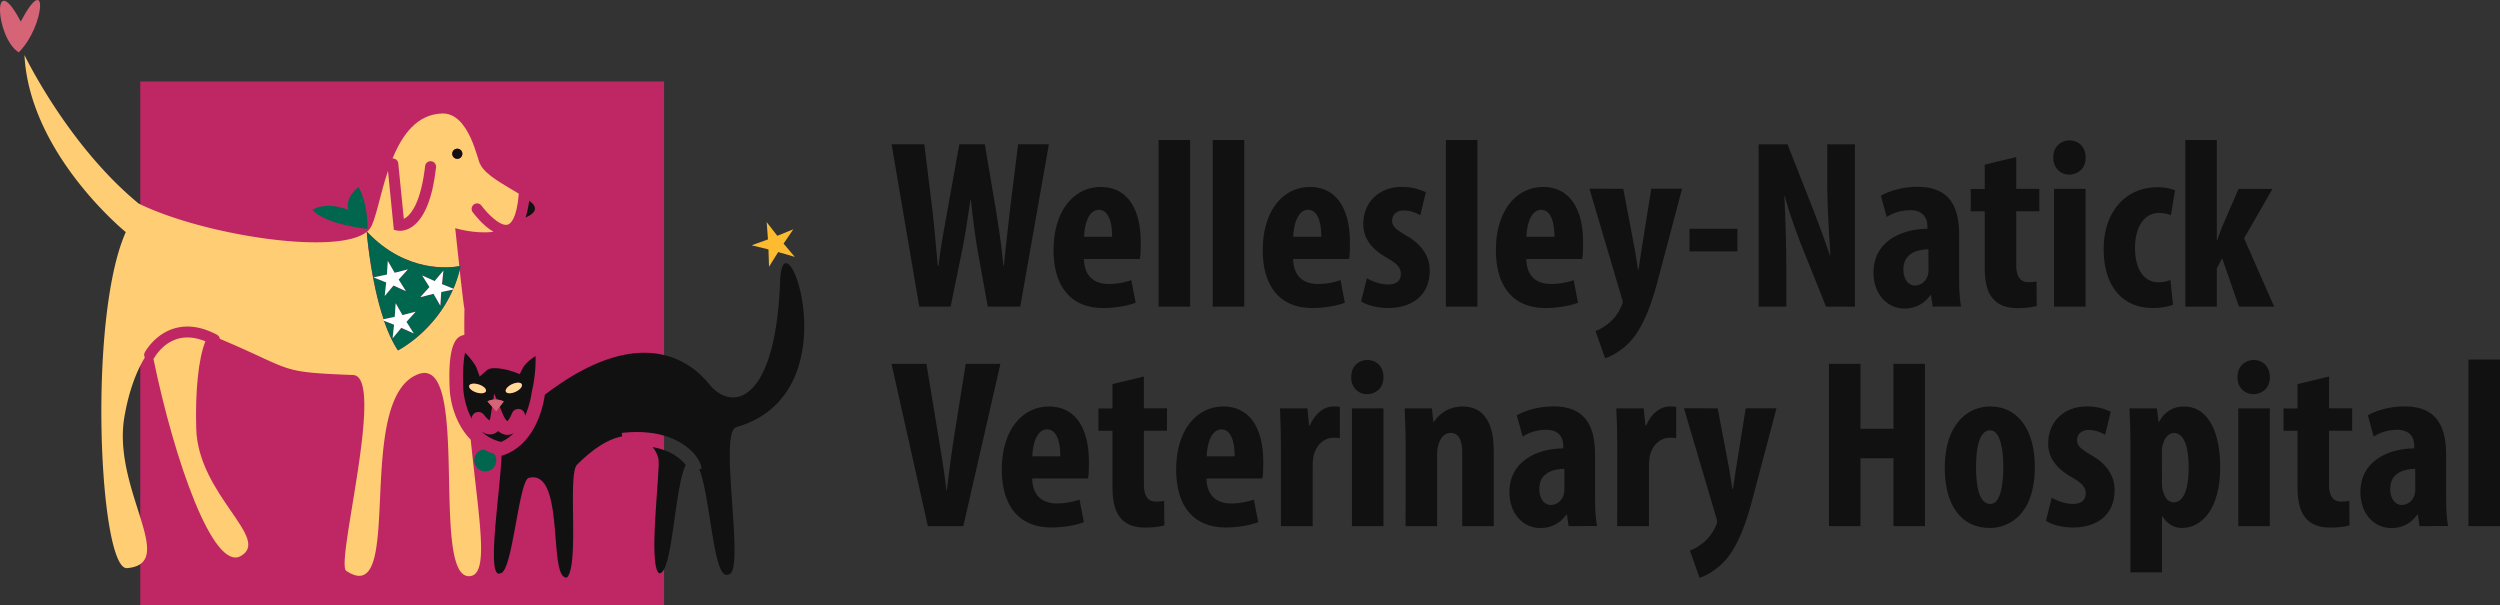 <svg xmlns="http://www.w3.org/2000/svg" xmlns:xlink="http://www.w3.org/1999/xlink" viewBox="0 0 310.85 75.26"><rect x="0" y="0" width="310.85" height="75.26" fill="#333333" stroke="none"/><g><g fill="#111"><g><path d="M114.3 38.12l-3.44-20.18h4.07l.99 8.05c.27 2.3.45 4.61.69 7.06h.09c.27-2.48.72-4.67 1.14-7.09l1.44-8.02h3.17l1.35 7.96c.36 2.28.72 4.52.96 7.15h.06c.27-2.64.51-4.79.78-7.12l.99-7.99h3.83l-3.56 20.18h-4.04l-1.2-6.62c-.33-1.85-.63-4.16-.9-6.62h-.06c-.36 2.42-.69 4.67-1.11 6.65l-1.35 6.59h-3.9zM134.78 32.2c.06 2.28 1.38 3.11 3.11 3.11 1.11 0 2.1-.24 2.78-.48l.54 2.81c-1.02.39-2.55.66-4.04.66-3.98 0-6.17-2.63-6.17-7.21 0-4.91 2.55-7.84 5.87-7.84 3.14 0 4.97 2.48 4.97 6.92 0 1.05-.03 1.61-.12 2.03h-6.94zm3.5-2.76c0-1.89-.48-3.35-1.65-3.35-1.29 0-1.8 1.89-1.83 3.35h3.48zM144.06 17.41h3.92v20.72h-3.92V17.41zM150.79 17.41h3.92v20.72h-3.92V17.41zM160.79 32.2c.06 2.28 1.38 3.11 3.11 3.11 1.11 0 2.1-.24 2.78-.48l.54 2.81c-1.02.39-2.55.66-4.04.66-3.98 0-6.17-2.63-6.17-7.21 0-4.91 2.55-7.84 5.87-7.84 3.14 0 4.97 2.48 4.97 6.92 0 1.05-.03 1.61-.12 2.03h-6.94zm3.5-2.76c0-1.89-.48-3.35-1.65-3.35-1.29 0-1.8 1.89-1.83 3.35h3.48zM169.96 34.59c.57.36 1.65.78 2.63.78 1.02 0 1.59-.45 1.59-1.32 0-.75-.42-1.23-1.71-1.98-2.4-1.35-2.96-2.87-2.96-4.22 0-2.64 1.89-4.61 4.82-4.61 1.23 0 2.19.3 2.96.66l-.69 2.87c-.57-.33-1.26-.6-2.03-.6-.99 0-1.47.6-1.47 1.26s.33 1.02 1.71 1.83c2.16 1.23 2.96 2.75 2.96 4.43 0 2.99-2.16 4.61-5.18 4.61-1.23 0-2.66-.33-3.35-.84l.72-2.87zM179.78 17.41h3.92v20.72h-3.92V17.41zM189.78 32.2c.06 2.28 1.38 3.11 3.11 3.11 1.11 0 2.1-.24 2.78-.48l.54 2.81c-1.02.39-2.55.66-4.04.66-3.98 0-6.17-2.63-6.17-7.21 0-4.91 2.55-7.84 5.87-7.84 3.14 0 4.97 2.48 4.97 6.92 0 1.05-.03 1.61-.12 2.03h-6.94zm3.5-2.76c0-1.89-.48-3.35-1.65-3.35-1.29 0-1.8 1.89-1.83 3.35h3.48zM201.84 23.48l1.44 7.6c.15.87.27 1.68.39 2.45h.06c.12-.75.24-1.59.36-2.39l1.23-7.67h3.83l-2.99 11.29c-.72 2.75-1.68 5.6-3.26 7.48-1.23 1.44-2.72 2.13-3.32 2.3l-1.2-3.38c.69-.24 1.35-.69 1.94-1.23.54-.51.96-1.11 1.23-1.74.12-.27.21-.42.21-.63 0-.18-.06-.36-.12-.54l-4.01-13.56 4.21.02zM216.03 28.45v2.81h-5.96v-2.81h5.96zM218.67 38.12V17.95h3.59l3.11 7.9c.6 1.56 1.59 4.16 2.16 5.9h.06c-.12-2.13-.39-5.63-.39-9.34v-4.46h3.44v20.18h-3.59l-3.08-7.67c-.66-1.71-1.59-4.25-2.04-6.08h-.06c.09 2.04.24 5.15.24 9.19v4.55h-3.44zM240.31 38.12l-.21-1.44h-.06c-.81 1.14-1.95 1.68-3.23 1.68-2.21 0-3.86-1.85-3.86-4.46 0-3.83 3.38-5.42 6.7-5.45v-.33c0-1.14-.69-1.98-2.07-1.98-1.17 0-2.13.3-2.99.84l-.72-2.64c.81-.48 2.51-1.11 4.55-1.11 4.46 0 5.18 3.11 5.18 6.08v5.45c0 1.17.06 2.36.24 3.35l-3.53.01zm-.53-7.12c-1.32.03-3.11.45-3.11 2.49 0 1.47.81 2.01 1.41 2.01.63 0 1.35-.39 1.62-1.26.06-.21.09-.45.09-.69l-.01-2.55zM250.7 19.53v3.95h2.87v2.79h-2.87v6.68c0 1.71.72 2.13 1.5 2.13.39 0 .69-.03 1.02-.09l.03 3.05c-.54.15-1.35.27-2.4.27-1.14 0-2.13-.27-2.81-.93-.81-.78-1.26-1.89-1.26-4.19v-6.91h-1.74V23.5h1.74v-3.03l3.92-.94zM259.33 19.59c.03 1.26-.87 2.12-2.07 2.12-1.08 0-1.98-.87-1.95-2.12-.03-1.32.93-2.13 2.01-2.13 1.14.01 2.01.81 2.01 2.13zm-3.93 18.53V23.48h3.92v14.64h-3.92zM270.19 37.88c-.39.18-1.38.42-2.48.42-3.71 0-6.14-2.58-6.14-7.36 0-4.52 2.66-7.66 6.71-7.66.93 0 1.77.21 2.16.39l-.51 3.08a4.13 4.13 0 00-1.47-.27c-1.89 0-2.99 1.8-2.99 4.34 0 2.66 1.11 4.28 2.93 4.28.57 0 1.05-.09 1.47-.3l.32 3.08zM275.64 29.89h.06c.27-.84.48-1.44.75-2.03l1.89-4.37h4.22l-3.53 6.14 3.74 8.5h-4.37l-2.1-6.02-.66 1.26v4.76h-3.92V17.41h3.92v12.48z"/></g><g><path d="M115.37 65.42l-4.52-20.18h4.34l1.44 8.71c.36 2.16.78 4.64 1.05 7h.06c.27-2.4.6-4.82.96-7.09l1.38-8.62h4.31l-4.61 20.18h-4.41zM128.34 59.49c.06 2.28 1.38 3.11 3.11 3.11 1.11 0 2.1-.24 2.78-.48l.54 2.81c-1.02.39-2.55.66-4.04.66-3.98 0-6.17-2.63-6.17-7.21 0-4.91 2.55-7.84 5.87-7.84 3.14 0 4.97 2.48 4.97 6.92 0 1.05-.03 1.61-.12 2.03h-6.94zm3.5-2.75c0-1.89-.48-3.35-1.65-3.35-1.29 0-1.8 1.89-1.83 3.35h3.48zM142.23 46.82v3.95h2.87v2.79h-2.87v6.68c0 1.71.72 2.13 1.5 2.13.39 0 .69-.03 1.02-.09l.03 3.05c-.54.15-1.35.27-2.39.27-1.14 0-2.13-.27-2.81-.93-.81-.78-1.26-1.89-1.26-4.19v-6.91h-1.74v-2.78h1.74v-3.03l3.91-.94zM150.01 59.49c.06 2.28 1.38 3.11 3.11 3.11 1.11 0 2.1-.24 2.79-.48l.54 2.81c-1.02.39-2.54.66-4.04.66-3.98 0-6.17-2.63-6.17-7.21 0-4.91 2.55-7.84 5.87-7.84 3.14 0 4.97 2.48 4.97 6.92 0 1.05-.03 1.61-.12 2.03h-6.95zm3.51-2.75c0-1.89-.48-3.35-1.65-3.35-1.29 0-1.8 1.89-1.83 3.35h3.48zM159.27 55.18c0-1.46-.06-3.05-.12-4.4h3.41l.21 2.13h.09c.66-1.56 1.83-2.37 2.9-2.37.39 0 .6 0 .84.06v3.89c-.24-.06-.51-.06-.84-.06-.84 0-1.94.57-2.39 2.09-.09.33-.15.84-.15 1.47v7.43h-3.95V55.18zM172.02 46.89c.03 1.26-.87 2.12-2.06 2.12-1.08 0-1.98-.87-1.95-2.12-.03-1.32.93-2.13 2.01-2.13 1.13 0 2 .81 2 2.13zm-3.92 18.53V50.78h3.92v14.64h-3.92zM174.78 55.18c0-1.61-.09-3.02-.12-4.4h3.38l.18 1.68h.06c.78-1.17 2.04-1.92 3.56-1.92 2.78 0 3.89 2.21 3.89 5.48v9.4h-3.92v-9.16c0-1.26-.3-2.43-1.44-2.43-.66 0-1.2.45-1.47 1.32-.12.3-.21.78-.21 1.35v8.92h-3.92l.01-10.24zM195.04 65.42l-.21-1.44h-.06c-.81 1.14-1.95 1.68-3.23 1.68-2.21 0-3.86-1.85-3.86-4.46 0-3.83 3.38-5.42 6.7-5.45v-.33c0-1.14-.69-1.98-2.07-1.98-1.16 0-2.12.3-2.99.84l-.72-2.64c.81-.48 2.51-1.11 4.55-1.11 4.46 0 5.18 3.11 5.18 6.08v5.45c0 1.17.06 2.36.24 3.35l-3.53.01zm-.53-7.13c-1.32.03-3.11.45-3.11 2.49 0 1.47.81 2.01 1.41 2.01.63 0 1.35-.39 1.62-1.26.06-.21.09-.45.09-.69l-.01-2.55zM201.09 55.18c0-1.46-.06-3.05-.12-4.4h3.41l.21 2.13h.09c.66-1.56 1.83-2.37 2.9-2.37.39 0 .6 0 .84.06v3.89c-.24-.06-.51-.06-.84-.06-.84 0-1.95.57-2.4 2.09-.09.33-.15.84-.15 1.47v7.43h-3.95l.01-10.24zM213.58 50.78l1.44 7.6c.15.87.27 1.68.39 2.45h.06c.12-.75.24-1.59.36-2.39l1.23-7.67h3.83l-2.99 11.29c-.72 2.75-1.68 5.6-3.26 7.48-1.23 1.44-2.72 2.13-3.32 2.3l-1.2-3.38c.69-.24 1.35-.69 1.95-1.23.54-.51.95-1.11 1.23-1.74.12-.27.21-.42.21-.63 0-.18-.06-.36-.12-.54l-4.01-13.56 4.2.02zM231.33 45.24v8.08h4.1v-8.08h3.92v20.18h-3.92v-8.44h-4.1v8.44h-3.92V45.24h3.92zM253.01 58.05c0 6.11-3.38 7.6-5.6 7.6-3.5 0-5.6-2.75-5.6-7.51 0-5.27 2.75-7.6 5.66-7.6 3.44 0 5.54 2.9 5.54 7.51zm-7.31 0c0 2.51.39 4.61 1.8 4.61 1.26 0 1.59-2.46 1.59-4.61 0-2.01-.33-4.55-1.64-4.55-1.45 0-1.75 2.55-1.75 4.55zM255.11 61.88c.57.36 1.65.78 2.64.78 1.02 0 1.59-.45 1.59-1.32 0-.75-.42-1.23-1.71-1.98-2.4-1.35-2.96-2.87-2.96-4.22 0-2.64 1.89-4.61 4.82-4.61 1.23 0 2.19.3 2.96.66l-.69 2.87c-.57-.33-1.26-.6-2.04-.6-.99 0-1.46.6-1.46 1.26s.33 1.02 1.71 1.83c2.16 1.23 2.96 2.75 2.96 4.43 0 2.99-2.15 4.61-5.18 4.61-1.23 0-2.66-.33-3.35-.84l.71-2.87zM264.9 55.42c0-1.77-.06-3.26-.12-4.64h3.41l.21 1.68h.06c.6-1.2 1.71-1.92 3.05-1.92 3.23 0 4.55 3.47 4.55 7.54 0 5.21-2.3 7.57-4.76 7.57-1.2 0-2-.75-2.42-1.44h-.06v6.95h-3.92V55.42zm3.92 4.64c0 .51.06.96.21 1.26.3.9.81 1.14 1.26 1.14 1.38 0 1.85-2.03 1.85-4.34 0-2.79-.66-4.28-1.83-4.28-.6 0-1.17.57-1.32 1.26-.15.3-.18.69-.18 1.05l.01 3.91zM282.23 46.89c.03 1.26-.87 2.12-2.07 2.12-1.08 0-1.98-.87-1.95-2.12-.03-1.32.93-2.13 2.01-2.13 1.14 0 2.01.81 2.01 2.13zm-3.92 18.53V50.78h3.92v14.64h-3.92zM289.59 46.82v3.95h2.88v2.79h-2.88v6.68c0 1.71.72 2.13 1.5 2.13.39 0 .69-.03 1.02-.09l.03 3.05c-.54.15-1.35.27-2.4.27-1.14 0-2.13-.27-2.81-.93-.81-.78-1.26-1.89-1.26-4.19v-6.91h-1.74v-2.78h1.74v-3.03l3.92-.94zM300.85 65.42l-.21-1.44h-.06c-.81 1.14-1.94 1.68-3.23 1.68-2.21 0-3.86-1.85-3.86-4.46 0-3.83 3.38-5.42 6.7-5.45v-.33c0-1.14-.69-1.98-2.06-1.98-1.17 0-2.13.3-2.99.84l-.72-2.64c.81-.48 2.51-1.11 4.55-1.11 4.46 0 5.18 3.11 5.18 6.08v5.45c0 1.17.06 2.36.24 3.35l-3.54.01zm-.54-7.13c-1.32.03-3.11.45-3.11 2.49 0 1.47.81 2.01 1.41 2.01.63 0 1.35-.39 1.62-1.26.06-.21.09-.45.09-.69l-.01-2.55zM306.93 44.7h3.92v20.72h-3.92V44.7z"/></g></g><g><path fill="#BF2664" d="M17.44 10.13h65.13v65.13H17.44z"/><g><path fill="#D56477" d="M2.58 2.68c-3.64-6.91-3.16 2.01-.25 3.83 3.27-3.27 3.71-10.38.25-3.83z"/><path fill="#FFCD74" d="M65.88 25.02c-.03-.02-.06-.05-.08-.07.03.03.05.05.08.07zM57.11 33.09l-.51-4.72s2.47.76 4.76.45c-1.33-.77-2.42-2.22-2.59-2.45-.22-.3-.15-.73.15-.95.3-.22.73-.16.95.15.65.89 2.31 2.64 3.26 2.36.34-.1 1.12-.68 1.38-3.85-1.76-1.08-4.15-2.29-4.8-3.66-.3-.3-1.34-6.44-4.75-6.31-3.14.12-4.95 2.66-6.15 5.59.36-.01.68.25.71.61l.69 6.9c.11-.05.24-.13.37-.23.64-.5 1.78-2 2.28-6.33.04-.37.37-.65.76-.6.37.04.64.38.6.76-.43 3.78-1.41 6.24-2.9 7.33-.65.47-1.24.56-1.57.56-.15 0-.25-.02-.28-.02l-.5-.1-.73-7.33c-1.04 3.1-1.54 6.25-2.27 7.22-.1.13-.22.25-.36.36 4.94 5.21 10.48 4.45 11.5 4.26zm-.25-14.6c.35 0 .63.28.63.63s-.28.63-.63.63-.63-.28-.63-.63.28-.63.63-.63zM66.39 26.33s0 .01-.01.01c0 0 0-.01.01-.01z"/><path fill="#FFCD74" d="M57.39 41.74l.35-.12c-.01-1.1-.01-2.21.01-3.34 0 .51-.3-2.1-.6-4.77-.21.85-.47 1.65-.79 2.39l.15.06-.19.04c-2.3 5.28-6.84 7.57-6.84 7.57-.68-1.02-1.25-2.31-1.73-3.69l-.33-.13.27-.06c-1.55-4.62-2.05-10.24-2.1-10.86-3.69 2.99-20.34.41-28.35-3.52C8.41 18.05 3.04 6.84 3.04 6.84c.63 12.31 12.6 22.02 12.6 22.02-4.79 10.73-3.28 42.07.16 41.78 6.46-.55-1.89-9.77-.33-18.82.56-3.24 1.49-5.64 2.54-7.37a.67.67 0 01-.01-.63c.05-.09 1.21-2.23 3.63-2.97 1.65-.5 3.45-.24 5.36.78.2.11.31.3.34.5 9.39 3.95 7.07 4.13 16.57 4.5 4.09.16-2.22 23.43-.85 24.35 7.43 4.95.83-21.3 8.92-24.44 6.64-2.57 1.44 25.5 6.44 25.1 2.47-.2 1.14-6.88.12-16.97-1.92-1.95-2.58-4.77-2.62-6.46-.18-3.9.32-6.09 1.48-6.47z"/><path fill="#111" d="M56.86 19.75c.35 0 .63-.28.63-.63s-.28-.63-.63-.63-.63.28-.63.63.28.63.63.63z"/><path fill="#FFCD74" d="M22.04 42.14c-1.89.58-2.82 2.29-2.83 2.31-.04.07-.08.12-.13.17 2.62 12.74 7.45 26.39 10.83 24.53 3.9-2.14-5.28-7.59-5.51-15.85-.13-4.54.25-8.66 1.14-10.86-1.27-.52-2.44-.62-3.5-.3z"/><path fill="#00674E" d="M49.08 39.4l.11-1.69.84 1.47 1.64-.42-1.14 1.26.9 1.44-1.55-.7-1.09 1.3.21-1.68-1.25-.5c.47 1.38 1.05 2.67 1.73 3.69 0 0 4.54-2.29 6.84-7.57l-1.46.31-.11 1.69-.84-1.47-1.64.42 1.14-1.26-.9-1.44 1.55.69 1.09-1.3-.18 1.69 1.42.57c.31-.74.58-1.53.79-2.39.04-.16.09-.3.12-.46 0 0-.06.01-.17.04-1.02.2-6.56.96-11.49-4.28l-.04-.04s0 .03.01.06c.05.63.55 6.24 2.1 10.86l1.37-.29zm-.97-5.26l.11-1.69.84 1.47 1.64-.42-1.14 1.26.9 1.44-1.55-.7-1.09 1.3.18-1.69-1.57-.63 1.68-.34zM44.58 23.22c-1.87 1.62-1.25 2.87-1.25 2.87s-2.62-1.12-4.49 0c1.62 1.87 6.86 2.37 6.86 2.37s.13-2.87-1.12-5.24z"/><path fill="#FFF" d="M47.84 36.8l1.09-1.3 1.54.7-.9-1.44 1.14-1.26-1.64.42-.85-1.47-.11 1.69-1.66.35 1.57.63zM55.13 33.65l-1.09 1.3-1.55-.7.91 1.44-1.14 1.26 1.64-.42.85 1.47.11-1.69 1.46-.31.2-.04-.15-.06-1.42-.57zM48.82 42.06l1.08-1.3 1.55.7-.91-1.44 1.14-1.26-1.64.42-.84-1.47-.12 1.69-1.39.29-.27.06.33.13 1.25.5z"/><path fill="#111" d="M65.35 27.04c.37-.15.81-.39 1.03-.7 0 0 0-.01.01-.01.23-.34.19-.78-.5-1.31-.03-.02-.05-.05-.09-.07-.11.82-.26 1.51-.45 2.09z"/><path fill="#00674E" d="M58.97 57.24c0 .76.61 1.37 1.37 1.37a1.366 1.366 0 001.1-2.18c-.46-.14-.88-.33-1.28-.55-.67.09-1.19.66-1.19 1.36z"/><path fill="#111" d="M81.15 55.59c.42.51.66 1.08.73 1.51.23 1.48-1.33 13.25.08 14.19 1.68.14 1.91-10.8 3.3-13.46-.51-.71-1.75-1.82-4.11-2.24z"/><path fill="#111" d="M97 34.96c-.55 14.89-5.76 16.18-8.57 13.09-.76-.84-6.79-9.6-20.69 1.04-.11.88-.94 6-5.09 7.49l-.22.08-.07-.01c-.14 4.44-1.98 15.59-.12 14.62 1.48-.08 2.26-11.53 3.51-11.85 4.6-1.17 2.34 12.7 4.75 12.39 1.56-1.64.05-12.84 1.25-14.03 2.25-2.25 4.12-3.25 5.61-3.52l-.05-.43c4.93-.56 7.52 1.14 8.63 2.21.81.79 1.31 1.68 1.27 2.29l-.27-.02c1.42 3.48 1.76 14.01 3.6 13.12 2.26.08-1.28-17.66 1.01-18.32 14.73-4.19 5.8-27.63 5.45-18.15zM58.65 52.05a.84.84 0 01.32-.65c.37-.28.9-.21 1.18.15.35.45.58.64.7.72.06-.11.11-.29.14-.43l.2-1.27-.58-.66c.24-.13.49-.2.72-.22l.12-.76.32.76c.51.04.87.23.87.23l-.5.66.45 1.07c.12.28.34.61.49.72.09-.08.31-.33.59-1a.85.85 0 011.1-.46c.33.14.52.46.52.8.65-1.49.81-2.87.82-2.9l.02-.12c.01-.03.54-2.13.46-4.42-.63.4-1.32.96-1.63 1.58l-.33.67-.7-.26c-1.03-.38-2.82-.73-3.37-.24l-.91.8-.42-1.13s-.29-.7-1.4-1.84c-.21.9-.31 2.63-.23 4.31-.01.13.07 2.09 1.05 3.89zm5.02-4.28c.55-.25 1.09-.25 1.21.01.12.26-.23.68-.77.93-.55.25-1.09.25-1.21-.01-.12-.26.22-.68.77-.93zm-5.33.19c.09-.27.63-.34 1.2-.15.57.19.97.56.88.83-.09.27-.63.34-1.2.15-.57-.19-.97-.56-.88-.83zM63.89 53.84c-.23.14-.5.23-.8.23-.46 0-.84-.2-1.15-.47-.17.16-.39.3-.65.37-.54.14-1.03-.06-1.44-.34.63.59 1.42 1.07 2.45 1.32.63-.27 1.15-.66 1.59-1.11z"/><path fill="#FFDA98" d="M59.22 48.79c.57.19 1.11.12 1.2-.15.09-.27-.3-.64-.88-.83-.57-.19-1.11-.12-1.2.15-.09.27.31.64.88.83zM64.11 48.71c.55-.25.89-.67.77-.93s-.66-.26-1.21-.01c-.55.26-.89.67-.77.93s.66.26 1.21.01z"/><path fill="#D56477" d="M61.77 49.68a2.189 2.189 0 00-1.16.23l.58.66.51.59.44-.59.5-.66s-.37-.19-.87-.23z"/><path fill="#FDBB30" d="M95.55 31.01l.07 2.16 1.14-1.83 2.06.6-1.39-1.65 1.21-1.78-1.99.81-1.32-1.7.16 2.15-2.03.73z"/></g></g></g></svg>